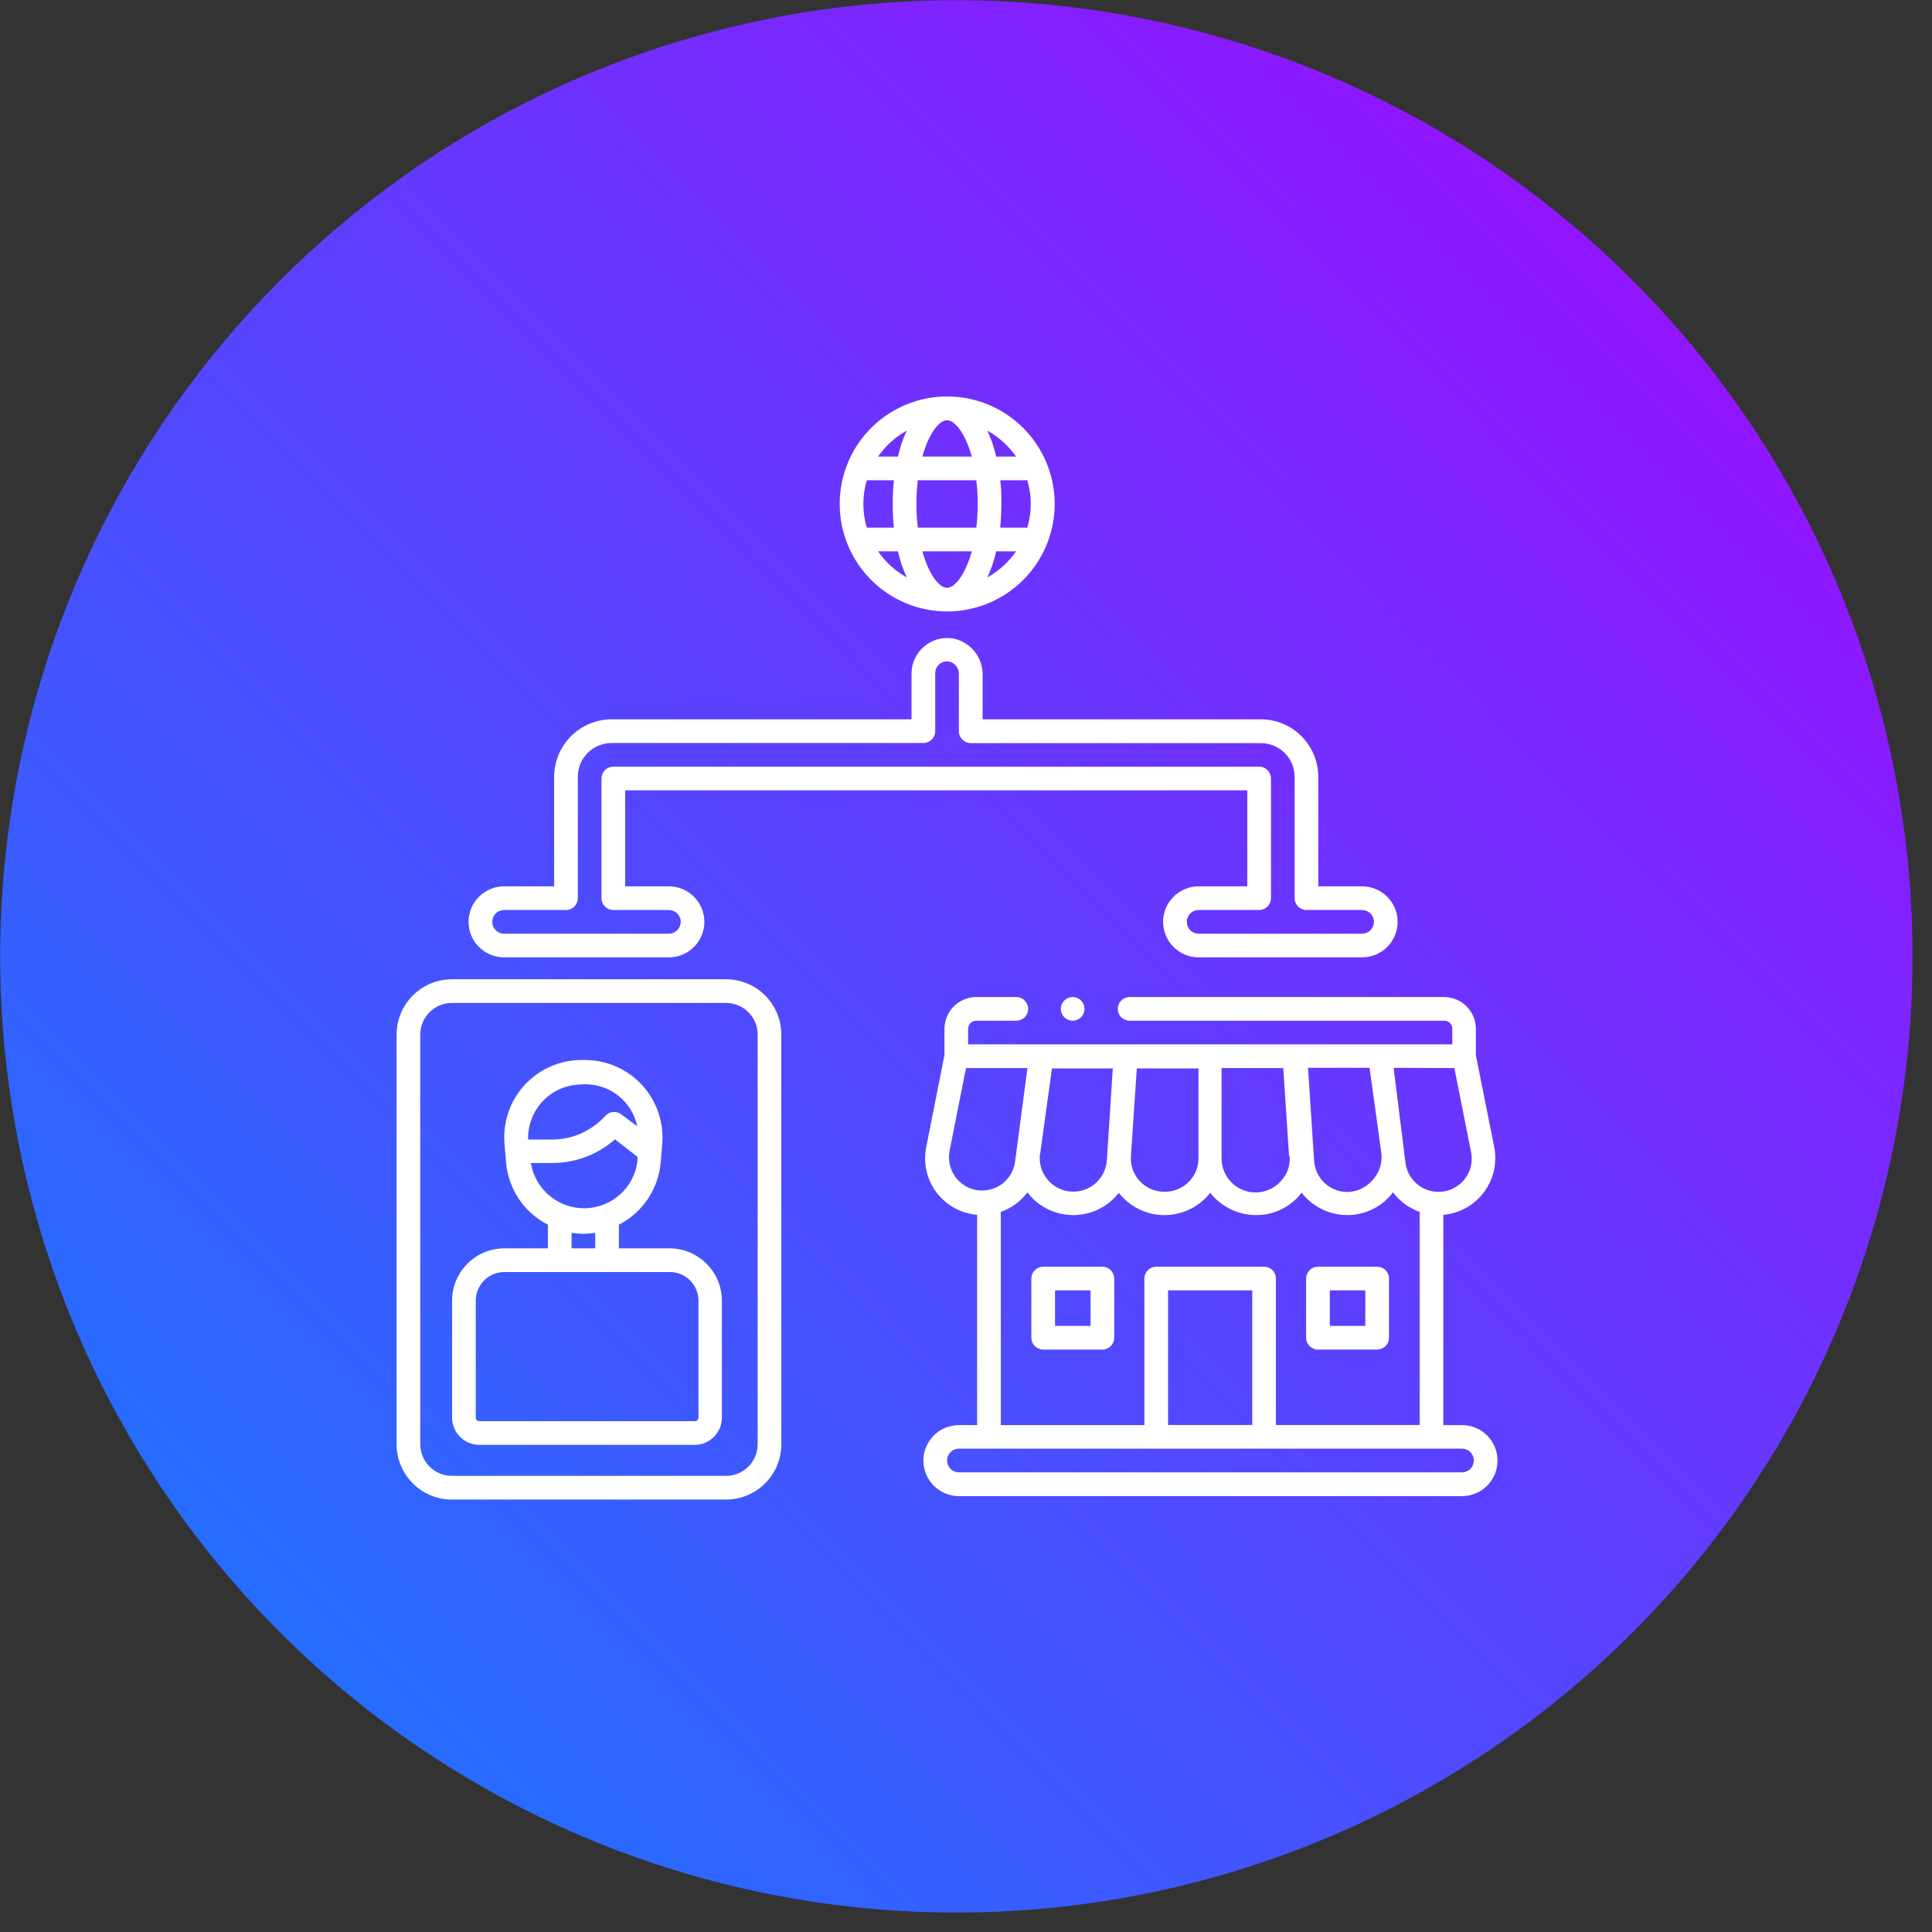 <svg width="51" height="51" viewBox="0 0 51 51" fill="none" xmlns="http://www.w3.org/2000/svg">
<rect x="0" y="0" width="51" height="51" fill="#333333" stroke="none"/>
<g clip-path="url(#clip0_97_15632)">
<path d="M0.429 29.861C-0.638 24.121 0.317 18.189 3.132 13.075C5.948 7.96 10.449 3.979 15.869 1.81C21.289 -0.358 27.294 -0.581 32.86 1.18C38.426 2.941 43.21 6.577 46.396 11.469C49.583 16.361 50.975 22.206 50.336 28.009C49.697 33.812 47.067 39.214 42.892 43.295C38.718 47.377 33.257 49.885 27.441 50.392C21.625 50.9 15.813 49.376 10.994 46.08C8.253 44.205 5.908 41.807 4.095 39.023C2.283 36.24 1.037 33.127 0.429 29.861Z" fill="url(#paint0_linear_97_15632)"/>
<g clip-path="url(#clip1_97_15632)">
<path d="M38.594 37.619H38.1V32.069C38.31 32.05 38.514 31.988 38.698 31.886C38.883 31.783 39.044 31.643 39.17 31.475C39.297 31.306 39.387 31.113 39.434 30.907C39.481 30.701 39.484 30.488 39.444 30.281L38.959 27.853V27.159C38.959 26.938 38.872 26.725 38.715 26.567C38.559 26.41 38.347 26.32 38.125 26.319H29.819C29.736 26.319 29.656 26.352 29.598 26.41C29.539 26.469 29.506 26.548 29.506 26.631C29.506 26.714 29.539 26.794 29.598 26.852C29.656 26.911 29.736 26.944 29.819 26.944H38.125C38.153 26.944 38.181 26.949 38.207 26.96C38.233 26.971 38.257 26.987 38.276 27.007C38.296 27.027 38.312 27.051 38.322 27.077C38.333 27.103 38.338 27.131 38.337 27.159V27.569H25.556V27.159C25.556 27.102 25.579 27.047 25.619 27.007C25.66 26.966 25.715 26.944 25.772 26.944H26.828C26.911 26.944 26.991 26.911 27.049 26.852C27.108 26.794 27.141 26.714 27.141 26.631C27.141 26.548 27.108 26.469 27.049 26.41C26.991 26.352 26.911 26.319 26.828 26.319H25.772C25.549 26.32 25.336 26.408 25.178 26.566C25.021 26.723 24.932 26.937 24.931 27.159V27.853L24.45 30.281C24.408 30.488 24.411 30.702 24.457 30.908C24.504 31.114 24.594 31.308 24.721 31.477C24.848 31.645 25.009 31.785 25.194 31.887C25.379 31.989 25.583 32.051 25.794 32.069V37.619H25.312C25.064 37.619 24.825 37.718 24.65 37.893C24.474 38.069 24.375 38.308 24.375 38.556C24.375 38.805 24.474 39.043 24.65 39.219C24.825 39.395 25.064 39.494 25.312 39.494H38.594C38.842 39.494 39.081 39.395 39.257 39.219C39.432 39.043 39.531 38.805 39.531 38.556C39.531 38.308 39.432 38.069 39.257 37.893C39.081 37.718 38.842 37.619 38.594 37.619ZM38.391 28.194L38.831 30.403C38.856 30.519 38.856 30.639 38.833 30.756C38.81 30.872 38.764 30.982 38.697 31.08C38.63 31.178 38.544 31.262 38.444 31.325C38.343 31.389 38.231 31.432 38.114 31.451C37.997 31.47 37.877 31.466 37.762 31.437C37.647 31.409 37.539 31.358 37.444 31.286C37.349 31.215 37.27 31.125 37.211 31.022C37.152 30.919 37.114 30.805 37.1 30.688L36.788 28.188L38.391 28.194ZM36.231 31.153C36.147 31.251 36.042 31.33 35.925 31.384C35.807 31.438 35.679 31.466 35.55 31.466C35.326 31.461 35.113 31.372 34.953 31.216C34.793 31.06 34.698 30.848 34.688 30.625L34.528 28.188H36.153L36.466 30.453C36.479 30.58 36.465 30.708 36.424 30.829C36.384 30.949 36.318 31.06 36.231 31.153ZM34.044 30.528C34.052 30.647 34.036 30.767 33.996 30.88C33.955 30.992 33.892 31.095 33.809 31.181C33.688 31.316 33.529 31.41 33.353 31.452C33.177 31.494 32.993 31.483 32.824 31.418C32.655 31.353 32.509 31.239 32.406 31.09C32.303 30.942 32.248 30.765 32.247 30.584V28.194H33.875L34.028 30.516L34.044 30.528ZM27.456 30.469L27.769 28.203H29.375L29.219 30.625C29.211 30.744 29.18 30.86 29.127 30.966C29.073 31.073 28.999 31.168 28.908 31.245C28.818 31.322 28.712 31.38 28.599 31.416C28.485 31.452 28.366 31.464 28.247 31.453C28.128 31.441 28.014 31.406 27.909 31.349C27.804 31.292 27.712 31.214 27.638 31.121C27.564 31.028 27.509 30.921 27.478 30.806C27.446 30.691 27.438 30.571 27.453 30.453L27.456 30.469ZM29.853 30.525L30.009 28.203H31.637V30.584C31.636 30.702 31.612 30.818 31.565 30.926C31.519 31.034 31.451 31.131 31.366 31.213C31.282 31.294 31.182 31.358 31.072 31.4C30.962 31.443 30.846 31.463 30.728 31.459C30.608 31.459 30.489 31.434 30.379 31.386C30.269 31.337 30.17 31.267 30.088 31.179C30.006 31.092 29.943 30.988 29.903 30.875C29.862 30.762 29.846 30.642 29.853 30.522V30.525ZM25.062 30.403L25.5 28.194H27.122L26.791 30.694C26.753 30.923 26.626 31.128 26.437 31.263C26.248 31.398 26.014 31.453 25.784 31.416C25.555 31.378 25.35 31.251 25.215 31.062C25.08 30.873 25.025 30.639 25.062 30.409V30.403ZM26.419 31.991C26.699 31.892 26.944 31.712 27.122 31.475C27.144 31.506 27.169 31.534 27.191 31.562C27.339 31.73 27.523 31.863 27.728 31.951C27.934 32.04 28.156 32.082 28.38 32.075C28.604 32.067 28.823 32.011 29.023 31.91C29.222 31.808 29.397 31.664 29.534 31.488C29.562 31.525 29.597 31.562 29.631 31.6C29.783 31.759 29.967 31.884 30.171 31.966C30.376 32.048 30.595 32.084 30.815 32.074C31.035 32.063 31.249 32.005 31.445 31.904C31.64 31.803 31.811 31.661 31.947 31.488C32.092 31.672 32.277 31.82 32.488 31.922C32.7 32.024 32.931 32.076 33.166 32.075C33.371 32.075 33.575 32.033 33.763 31.951C33.952 31.87 34.122 31.75 34.263 31.6C34.297 31.562 34.328 31.525 34.359 31.484C34.503 31.669 34.687 31.819 34.897 31.921C35.107 32.023 35.338 32.076 35.572 32.075C35.785 32.075 35.997 32.029 36.191 31.94C36.386 31.852 36.559 31.723 36.7 31.562C36.726 31.535 36.75 31.506 36.772 31.475C36.95 31.712 37.195 31.892 37.475 31.991V37.616H33.681V33.75C33.681 33.667 33.648 33.588 33.59 33.529C33.531 33.47 33.452 33.438 33.369 33.438H30.522C30.439 33.438 30.36 33.47 30.301 33.529C30.242 33.588 30.209 33.667 30.209 33.75V37.619H26.419V31.991ZM33.056 37.616H30.834V34.062H33.056V37.616ZM38.594 38.866H25.312C25.23 38.866 25.15 38.833 25.091 38.774C25.033 38.715 25 38.636 25 38.553C25 38.47 25.033 38.391 25.091 38.332C25.15 38.274 25.23 38.241 25.312 38.241H38.594C38.677 38.241 38.756 38.274 38.815 38.332C38.873 38.391 38.906 38.47 38.906 38.553C38.906 38.636 38.873 38.715 38.815 38.774C38.756 38.833 38.677 38.866 38.594 38.866ZM29.1 33.438H27.538C27.455 33.438 27.375 33.47 27.317 33.529C27.258 33.588 27.225 33.667 27.225 33.75V35.312C27.225 35.395 27.258 35.475 27.317 35.533C27.375 35.592 27.455 35.625 27.538 35.625H29.1C29.183 35.625 29.262 35.592 29.321 35.533C29.38 35.475 29.413 35.395 29.413 35.312V33.75C29.413 33.667 29.38 33.588 29.321 33.529C29.262 33.47 29.183 33.438 29.1 33.438ZM28.788 35H27.85V34.062H28.788V35ZM34.791 35.625H36.353C36.436 35.625 36.516 35.592 36.574 35.533C36.633 35.475 36.666 35.395 36.666 35.312V33.75C36.666 33.667 36.633 33.588 36.574 33.529C36.516 33.47 36.436 33.438 36.353 33.438H34.791C34.708 33.438 34.628 33.47 34.57 33.529C34.511 33.588 34.478 33.667 34.478 33.75V35.312C34.478 35.395 34.511 35.475 34.57 35.533C34.628 35.592 34.708 35.625 34.791 35.625ZM35.103 34.062H36.041V35H35.103V34.062ZM28.316 26.319C28.377 26.319 28.438 26.337 28.489 26.371C28.541 26.406 28.581 26.455 28.604 26.512C28.628 26.569 28.634 26.632 28.622 26.692C28.61 26.753 28.58 26.808 28.537 26.852C28.493 26.896 28.437 26.926 28.377 26.938C28.316 26.95 28.253 26.944 28.196 26.92C28.139 26.896 28.09 26.856 28.056 26.805C28.021 26.753 28.003 26.693 28.003 26.631C28.003 26.548 28.036 26.469 28.095 26.41C28.153 26.352 28.233 26.319 28.316 26.319ZM25 16.141C25.561 16.141 26.11 15.975 26.577 15.664C27.044 15.352 27.409 14.91 27.624 14.391C27.839 13.873 27.896 13.302 27.787 12.752C27.677 12.201 27.407 11.695 27.011 11.298C26.614 10.901 26.108 10.63 25.558 10.52C25.007 10.411 24.437 10.467 23.918 10.681C23.399 10.896 22.956 11.26 22.644 11.726C22.332 12.193 22.166 12.742 22.166 13.303C22.166 14.055 22.464 14.776 22.996 15.308C23.527 15.841 24.248 16.14 25 16.141ZM25 11.094C25.212 11.094 25.484 11.447 25.653 12.053H24.347C24.516 11.447 24.788 11.094 25 11.094ZM25.772 12.678C25.798 12.885 25.81 13.094 25.809 13.303C25.81 13.512 25.798 13.721 25.772 13.928H24.228C24.202 13.721 24.19 13.512 24.191 13.303C24.19 13.094 24.202 12.885 24.228 12.678H25.772ZM27.209 13.303C27.21 13.515 27.179 13.725 27.119 13.928H26.403C26.422 13.728 26.434 13.522 26.434 13.303C26.434 13.084 26.434 12.878 26.403 12.678H27.119C27.179 12.881 27.21 13.091 27.209 13.303ZM25 15.516C24.788 15.516 24.516 15.159 24.347 14.553H25.653C25.484 15.159 25.212 15.516 25 15.516ZM23.597 13.928H22.881C22.821 13.725 22.79 13.515 22.791 13.303C22.79 13.091 22.821 12.881 22.881 12.678H23.597C23.575 12.886 23.565 13.094 23.566 13.303C23.565 13.512 23.575 13.72 23.597 13.928ZM23.178 14.553H23.703C23.757 14.79 23.834 15.02 23.934 15.241C23.633 15.073 23.374 14.837 23.178 14.553ZM26.066 15.241C26.166 15.02 26.243 14.79 26.297 14.553H26.822C26.625 14.837 26.367 15.072 26.066 15.241ZM26.822 12.053H26.297C26.243 11.818 26.166 11.588 26.066 11.369C26.366 11.537 26.625 11.771 26.822 12.053ZM23.934 11.369C23.834 11.588 23.757 11.818 23.703 12.053H23.178C23.374 11.77 23.633 11.536 23.934 11.369ZM19.181 25.85H11.928C11.541 25.851 11.171 26.005 10.897 26.278C10.624 26.552 10.47 26.923 10.469 27.309V38.125C10.469 38.512 10.623 38.883 10.896 39.157C11.17 39.431 11.541 39.584 11.928 39.584H19.181C19.566 39.58 19.933 39.425 20.203 39.151C20.473 38.878 20.625 38.509 20.625 38.125V27.309C20.625 26.925 20.473 26.556 20.203 26.283C19.933 26.01 19.566 25.854 19.181 25.85ZM20 38.125C20 38.346 19.913 38.557 19.757 38.714C19.601 38.87 19.39 38.959 19.169 38.959H11.928C11.707 38.959 11.495 38.87 11.339 38.714C11.183 38.558 11.095 38.346 11.094 38.125V27.309C11.095 27.088 11.183 26.877 11.339 26.72C11.495 26.564 11.707 26.476 11.928 26.475H19.181C19.4 26.479 19.608 26.569 19.761 26.725C19.914 26.881 20 27.091 20 27.309V38.125ZM13.306 25.272H17.656C17.905 25.272 18.143 25.173 18.319 24.997C18.495 24.822 18.594 24.583 18.594 24.334C18.594 24.086 18.495 23.847 18.319 23.672C18.143 23.496 17.905 23.397 17.656 23.397H16.503V20.863H32.925V23.397H31.641C31.392 23.397 31.154 23.496 30.978 23.672C30.802 23.847 30.703 24.086 30.703 24.334C30.703 24.583 30.802 24.822 30.978 24.997C31.154 25.173 31.392 25.272 31.641 25.272H35.956C36.205 25.272 36.443 25.173 36.619 24.997C36.795 24.822 36.894 24.583 36.894 24.334C36.894 24.086 36.795 23.847 36.619 23.672C36.443 23.496 36.205 23.397 35.956 23.397H34.8V20.506C34.799 20.104 34.639 19.718 34.354 19.433C34.07 19.149 33.684 18.988 33.281 18.988H25.938V17.812C25.941 17.586 25.864 17.366 25.721 17.191C25.579 17.015 25.378 16.896 25.156 16.853C25.021 16.831 24.883 16.838 24.752 16.875C24.62 16.912 24.498 16.977 24.394 17.066C24.291 17.153 24.208 17.262 24.151 17.384C24.093 17.506 24.063 17.64 24.062 17.775V18.988H16.147C15.744 18.988 15.358 19.149 15.074 19.433C14.789 19.718 14.629 20.104 14.628 20.506V23.397H13.306C13.058 23.397 12.819 23.496 12.643 23.672C12.467 23.847 12.369 24.086 12.369 24.334C12.369 24.583 12.467 24.822 12.643 24.997C12.819 25.173 13.058 25.272 13.306 25.272ZM13.306 24.022H14.941C14.982 24.022 15.022 24.014 15.06 23.998C15.098 23.982 15.133 23.959 15.162 23.93C15.191 23.901 15.214 23.867 15.229 23.829C15.245 23.791 15.253 23.75 15.253 23.709V20.506C15.253 20.269 15.347 20.042 15.515 19.874C15.682 19.707 15.91 19.613 16.147 19.613H24.375C24.458 19.613 24.537 19.58 24.596 19.521C24.655 19.462 24.688 19.383 24.688 19.3V17.775C24.687 17.729 24.696 17.683 24.715 17.641C24.734 17.599 24.763 17.561 24.798 17.532C24.833 17.502 24.875 17.48 24.919 17.468C24.964 17.456 25.011 17.454 25.056 17.462C25.134 17.481 25.202 17.526 25.249 17.59C25.296 17.654 25.318 17.733 25.312 17.812V19.303C25.312 19.386 25.345 19.465 25.404 19.524C25.463 19.583 25.542 19.616 25.625 19.616H33.281C33.518 19.616 33.746 19.71 33.913 19.877C34.081 20.045 34.175 20.272 34.175 20.509V23.709C34.175 23.792 34.208 23.872 34.267 23.93C34.325 23.989 34.405 24.022 34.487 24.022H35.956C36.039 24.022 36.119 24.055 36.177 24.113C36.236 24.172 36.269 24.252 36.269 24.334C36.269 24.417 36.236 24.497 36.177 24.555C36.119 24.614 36.039 24.647 35.956 24.647H31.641C31.558 24.647 31.478 24.614 31.42 24.555C31.361 24.497 31.328 24.417 31.328 24.334C31.328 24.252 31.361 24.172 31.42 24.113C31.478 24.055 31.558 24.022 31.641 24.022H33.237C33.32 24.022 33.4 23.989 33.459 23.93C33.517 23.872 33.55 23.792 33.55 23.709V20.55C33.55 20.467 33.517 20.388 33.459 20.329C33.4 20.27 33.32 20.238 33.237 20.238H16.191C16.108 20.238 16.028 20.27 15.97 20.329C15.911 20.388 15.878 20.467 15.878 20.55V23.709C15.878 23.792 15.911 23.872 15.97 23.93C16.028 23.989 16.108 24.022 16.191 24.022H17.656C17.739 24.022 17.819 24.055 17.877 24.113C17.936 24.172 17.969 24.252 17.969 24.334C17.969 24.417 17.936 24.497 17.877 24.555C17.819 24.614 17.739 24.647 17.656 24.647H13.306C13.223 24.647 13.144 24.614 13.085 24.555C13.027 24.497 12.994 24.417 12.994 24.334C12.994 24.252 13.027 24.172 13.085 24.113C13.144 24.055 13.223 24.022 13.306 24.022ZM17.681 32.953H16.337V32.328C16.646 32.17 16.909 31.936 17.102 31.649C17.295 31.361 17.411 31.029 17.441 30.684L17.481 30.206C17.506 29.923 17.471 29.639 17.38 29.37C17.289 29.101 17.143 28.854 16.951 28.645C16.759 28.435 16.525 28.268 16.265 28.154C16.005 28.04 15.725 27.981 15.441 27.981H15.356C15.072 27.98 14.791 28.039 14.531 28.153C14.271 28.267 14.038 28.434 13.846 28.644C13.654 28.853 13.508 29.1 13.418 29.369C13.327 29.638 13.293 29.924 13.319 30.206L13.359 30.684C13.387 31.03 13.504 31.362 13.697 31.65C13.89 31.938 14.153 32.171 14.463 32.328V32.953H13.316C12.95 32.953 12.599 33.098 12.34 33.357C12.081 33.615 11.935 33.965 11.934 34.331V37.422C11.934 37.612 12.01 37.794 12.144 37.929C12.278 38.064 12.46 38.14 12.65 38.141H18.337C18.528 38.141 18.711 38.065 18.846 37.93C18.98 37.795 19.056 37.612 19.056 37.422V34.331C19.055 33.966 18.908 33.616 18.65 33.358C18.391 33.099 18.041 32.954 17.675 32.953H17.681ZM15.356 28.622H15.441C15.764 28.619 16.078 28.727 16.33 28.93C16.581 29.132 16.755 29.415 16.822 29.731L16.403 29.419C16.341 29.37 16.262 29.347 16.183 29.354C16.104 29.361 16.031 29.397 15.978 29.456C15.8 29.654 15.582 29.811 15.338 29.919C15.095 30.027 14.832 30.082 14.566 30.081H13.941C13.935 29.892 13.968 29.704 14.037 29.527C14.105 29.351 14.209 29.191 14.341 29.055C14.473 28.919 14.631 28.812 14.805 28.738C14.98 28.665 15.167 28.628 15.356 28.628V28.622ZM13.991 30.7H14.566C15.18 30.704 15.774 30.481 16.234 30.075L16.828 30.538V30.653C16.785 30.991 16.622 31.303 16.368 31.531C16.114 31.759 15.787 31.888 15.446 31.895C15.105 31.901 14.773 31.785 14.511 31.568C14.248 31.35 14.072 31.046 14.016 30.709L13.991 30.7ZM15.088 32.544C15.191 32.56 15.295 32.568 15.4 32.569C15.505 32.568 15.609 32.56 15.713 32.544V32.953H15.088V32.544ZM18.438 37.422C18.438 37.447 18.428 37.471 18.41 37.488C18.392 37.506 18.369 37.516 18.344 37.516H12.65C12.638 37.516 12.626 37.513 12.615 37.508C12.603 37.504 12.593 37.497 12.585 37.488C12.576 37.479 12.57 37.469 12.565 37.458C12.561 37.446 12.559 37.434 12.559 37.422V34.331C12.56 34.131 12.64 33.94 12.782 33.798C12.924 33.657 13.116 33.578 13.316 33.578H17.691C17.889 33.581 18.078 33.661 18.218 33.802C18.358 33.943 18.437 34.133 18.438 34.331V37.422Z" fill="white"/>
</g>
</g>
<defs>
<linearGradient id="paint0_linear_97_15632" x1="-1.763" y1="48.216" x2="40.795" y2="5.961" gradientUnits="userSpaceOnUse">
<stop stop-color="#107EFF"/>
<stop offset="1" stop-color="#8F16FF"/>
</linearGradient>
<clipPath id="clip0_97_15632">
<rect width="50.493" height="50.489" fill="white"/>
</clipPath>
<clipPath id="clip1_97_15632">
<rect width="30" height="30" fill="white" transform="translate(10 10)"/>
</clipPath>
</defs>
</svg>
